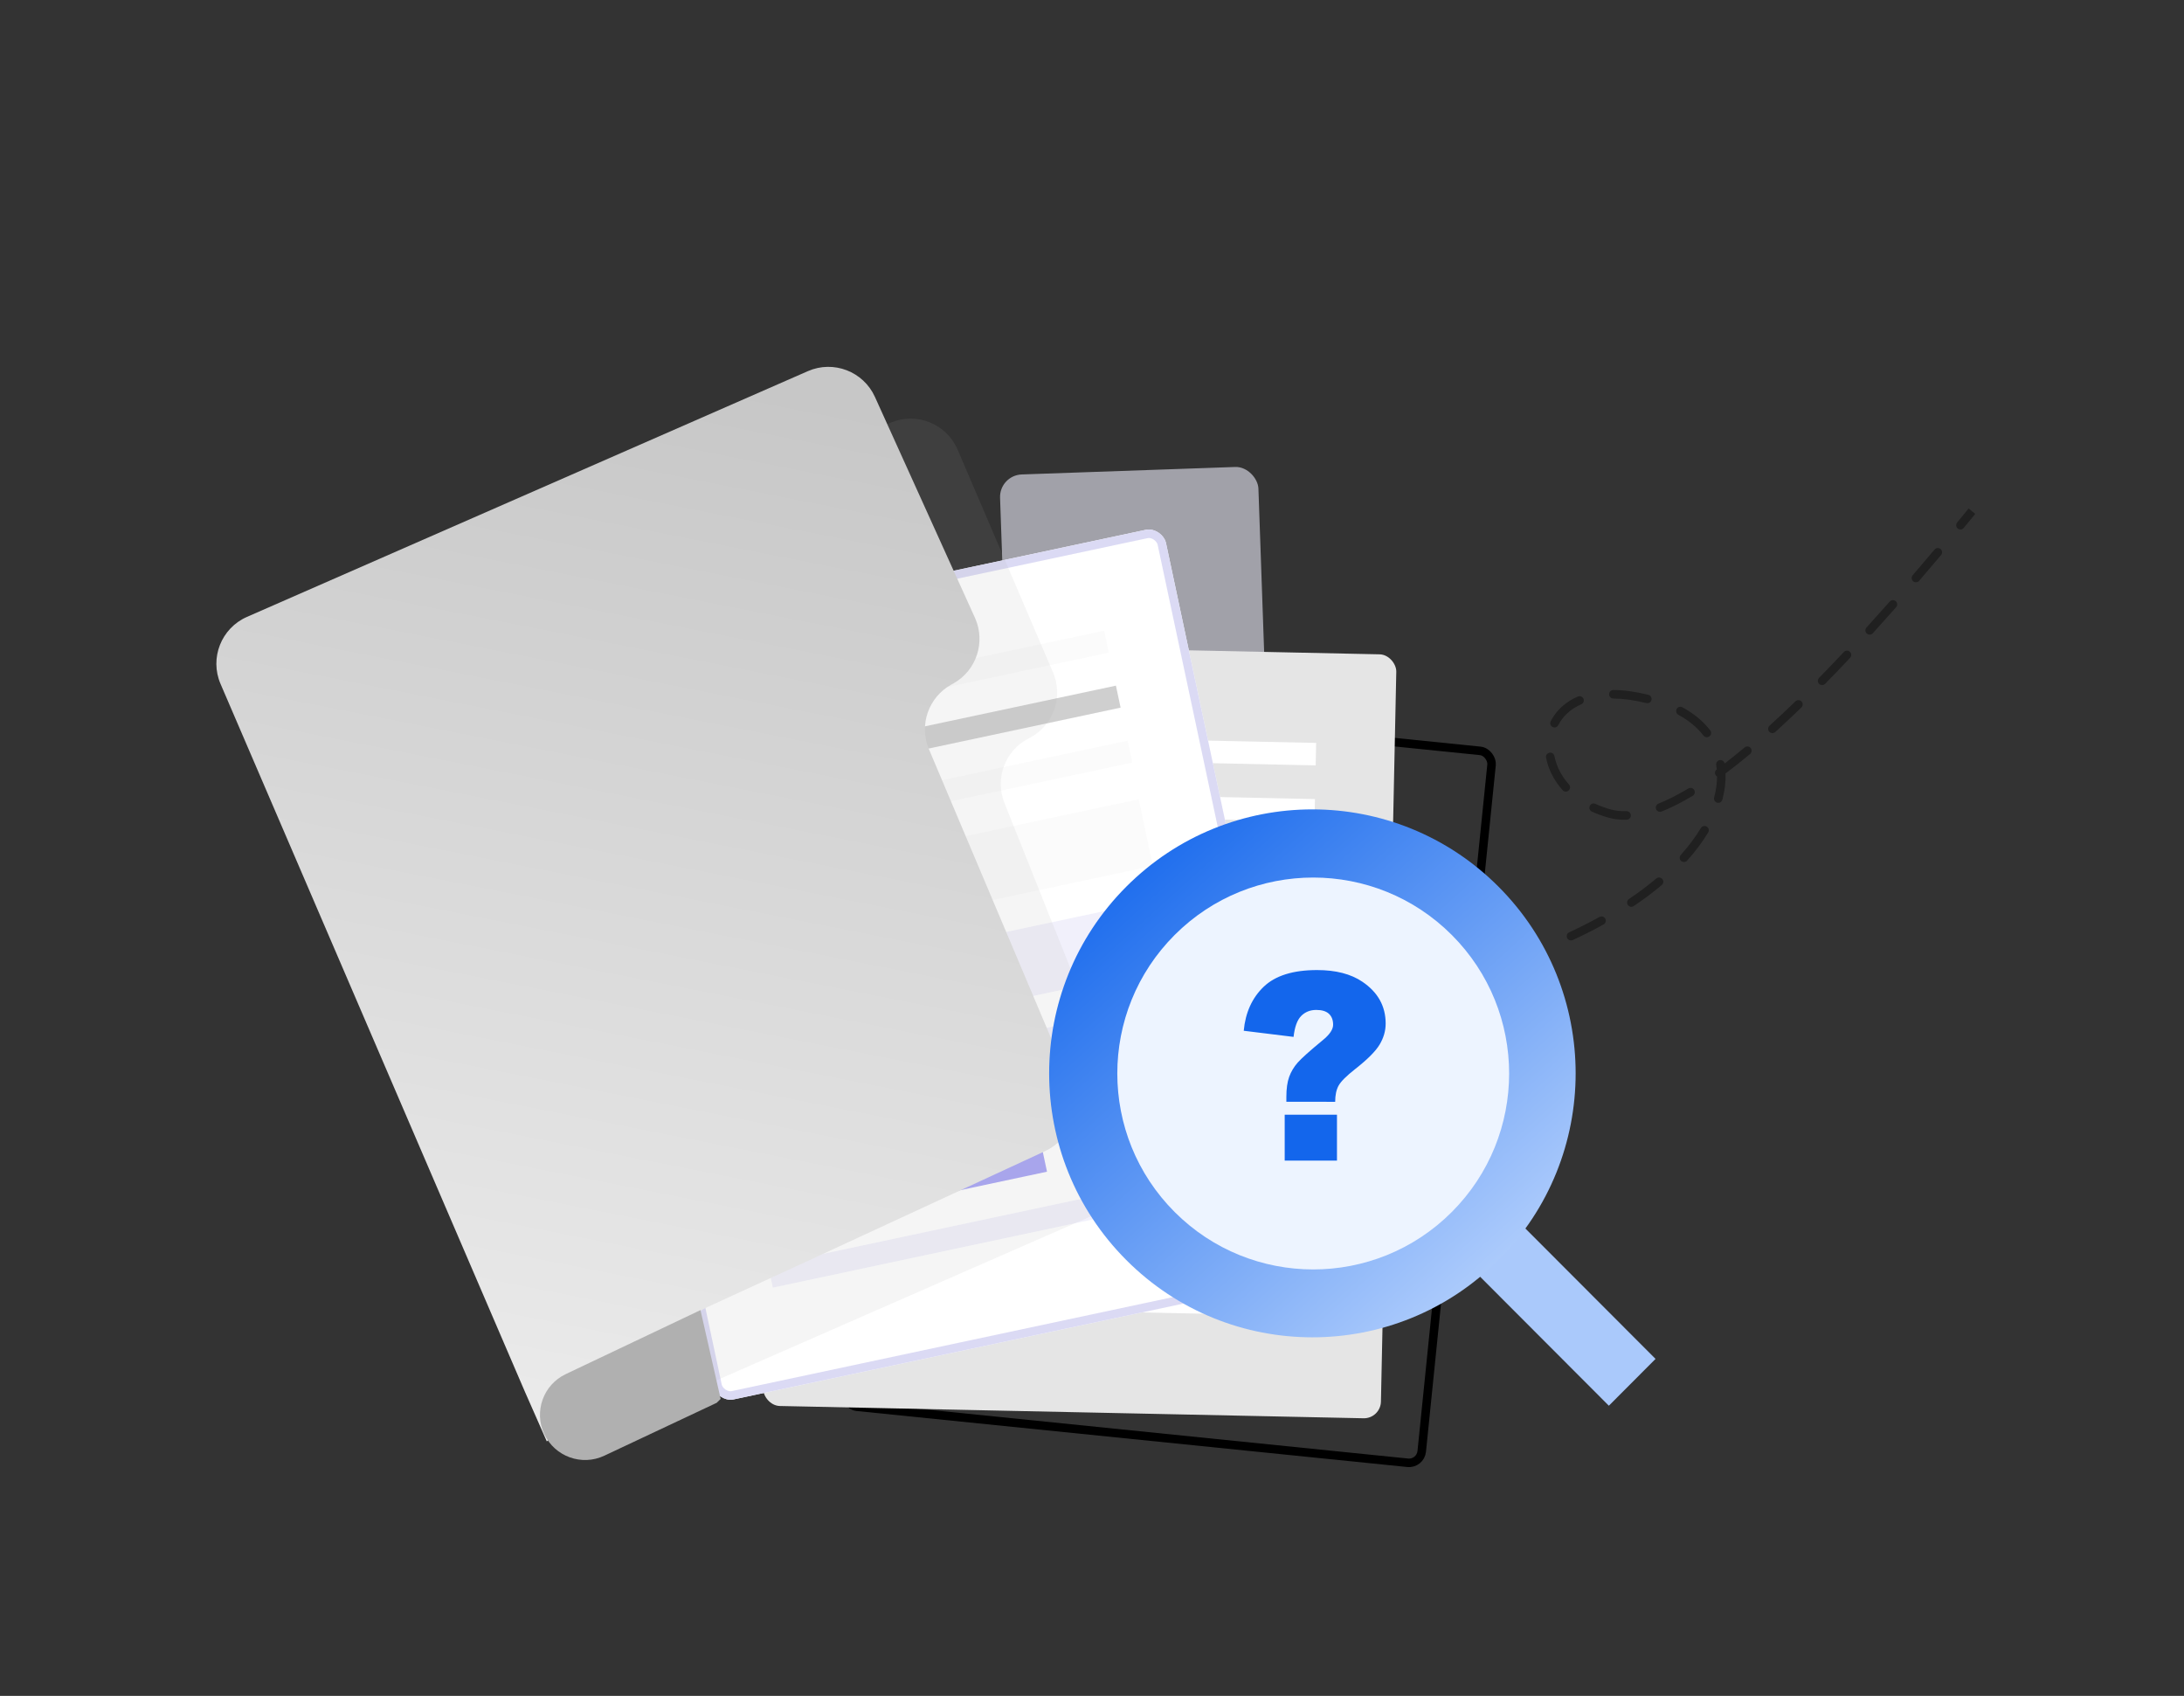 <svg fill="none" height="199.053" viewBox="0 0 256.396 199.053" width="256.396" xmlns="http://www.w3.org/2000/svg" xmlns:xlink="http://www.w3.org/1999/xlink"><rect x="0" y="0" width="256.396" height="199.053" fill="#333333" stroke="none"/><linearGradient id="a" x1=".746" x2=".44" y1="-.025" y2="1.578"><stop offset=".036" stop-color="#c7c7c7"/><stop offset="1" stop-color="#fff"/></linearGradient><linearGradient id="b" x1=".126" x2=".867" y1=".103" y2=".924"><stop offset="0" stop-color="#1366ec"/><stop offset=".993" stop-color="#bad4fd"/></linearGradient><g transform="matrix(.999 -.035 .035 .999 -.304 .005)"><rect fill="none" height="166" rx="83" width="166" x="12.809" y="16.209"/><rect fill="none" height="92.815" rx="45.991" width="91.981" x="130.427" y="95.217"/><rect fill="#ebebf9" fill-opacity=".6" height="33" rx="2.64" width="30.36" x="115.637" y="59.883"/><rect fill="none" height="84" rx="1.5" stroke="#000" transform="matrix(.991 .136 -.136 .991 12.465 -13.431)" width="68" x="105.089" y="85.064"/><g transform="matrix(.998 .056 -.056 .998 4.571 -4.887)"><rect fill="#e5e5e5" height="89.76" rx="2" width="72.6" x="89.09" y="78.564"/><g fill="#fff"><path d="m98.331 89.124h54.12v2.64h-54.12z"/><path d="m98.331 95.724h54.12v2.64h-54.12z"/><path d="m98.331 147.204h34.32v2.64h-34.32z"/><path d="m139.251 147.204h13.2v2.64h-13.2z"/><path d="m98.331 102.324h54.12v2.64h-54.12z"/><path d="m98.331 108.924h25.08v33h-25.08z"/><path d="m127.291 133.324h25v9h-25z"/><path d="m127.291 109.324h25v8h-25z"/><path d="m127.291 121.324h25v8h-25z"/><path d="m98.331 153.804h54.12v2.64h-54.12z"/></g></g><g transform="matrix(.985 -.174 .174 .985 -8.479 .743)"><rect fill="#fff" height="89.76" rx="2" width="72.6" x="56.795" y="89.659"/><rect fill="none" height="88.76" rx="1.5" stroke="#dbdaf4" width="71.6" x="57.295" y="90.159"/><path d="m66.036 100.219h54.12v2.64h-54.12z" fill="#f3f3f3" fill-opacity=".41"/><path d="m66.036 106.819h54.12v2.64h-54.12z" fill="#a7a7a7" fill-opacity=".55"/><path d="m66.036 158.298h34.32v2.64h-34.32z" fill="#615ced" fill-opacity=".55"/><path d="m106.956 158.298h13.2v2.64h-13.2z" fill="#615ced" fill-opacity=".55"/><g fill-opacity=".41"><path d="m66.036 113.419h54.12v2.64h-54.12z" fill="#f3f3f3"/><path d="m66.036 120.019h25.08v33h-25.08z" fill="#dbdaf4"/><path d="m94.995 144.419h25v9h-25z" fill="#dbdaf4"/><path d="m94.995 120.419h25v8h-25z" fill="#f3f3f3"/><path d="m94.995 132.419h25v8h-25z" fill="#dbdaf4"/><path d="m66.036 164.899h54.12v2.64h-54.12z" fill="#dbdaf4"/></g><path d="m35.526 83.629c-3.072 1.201-4.598 4.656-3.417 7.736l30.16 78.678c1.209 3.154 4.782 4.689 7.901 3.395l56.445-23.415c2.989-1.24 4.456-4.626 3.317-7.655l-15.052-40.008c-1.082-2.876.184-6.105 2.932-7.479l.202-.101c2.801-1.4 4.053-4.719 2.877-7.621l-10.69-26.368c-1.234-3.044-4.686-4.53-7.745-3.334z" fill="#a7a7a8" fill-opacity=".11" transform="matrix(.982 .189 -.189 .982 11.019 -4.677)"/><path d="m26.912 77.109c-3.072 1.201-4.598 4.656-3.417 7.736l32.357 84.41c.006.017.013.033.02.05l2.321 5.894 17.964-14.132c.434-.342.914-.622 1.425-.832l12.023-4.952.014-.006 28.383-11.774c2.989-1.24 4.456-4.626 3.317-7.655l-15.052-40.008c-1.082-2.876.184-6.105 2.932-7.479l.202-.101c2.801-1.4 4.053-4.719 2.877-7.621l-10.69-26.368c-1.234-3.044-4.686-4.53-7.745-3.334z" fill="url(#a)" transform="matrix(.986 .169 -.169 .986 8.549 -2.908)"/><path d="m34.94 178.863c0 2.925 2.371 5.296 5.295 5.296h6.705 6 1.5.375l.617-.214 2.295-10.44-17.51.063c-2.917.01-5.276 2.378-5.276 5.295z" fill="#b0b0b0" transform="matrix(.974 -.228 .228 .974 -38.608 12.522)"/></g></g><path d="m231.114 59.682-1.353 1.646q-.063.077-.092.172-.029.095-.019.194.01.099.057.187.047.088.124.151.038.031.081.055.043.023.091.038.047.014.096.019.049.005.098 0.0.049-.005.096-.019.047-.014.091-.037.043-.023.082-.054.038-.031.069-.069l1.353-1.646-.386-.318zm-3.999 4.818q-1.304 1.548-2.569 3.017-.032.037-.056.08-.024.043-.04.09-.015.047-.021.096-.006.049-.002.098.004.049.017.097.013.047.035.091.022.044.052.083.03.039.068.071.037.032.08.056.043.024.09.04.047.015.096.021.049.006.098.002.049-.004.097-.017.047-.013.091-.035.044-.022.083-.053.039-.03.071-.068 1.268-1.473 2.576-3.025.064-.076.094-.171.03-.095.022-.194-.009-.099-.054-.187-.046-.088-.122-.152-.038-.032-.081-.056-.043-.024-.09-.039-.047-.015-.096-.02-.049-.005-.098-.001-.049.004-.096.018-.047.014-.091.036-.044.023-.082.053-.038.031-.07.068zm-5.264 6.108q-1.389 1.572-2.728 3.045-.067.074-.101.167-.034.094-.029.193.005.099.047.189.042.09.116.157.036.033.079.059.042.025.088.042.046.017.095.024.049.007.098.005.049-.002.097-.014.048-.012.092-.033.044-.021.084-.05.04-.029.073-.066 1.344-1.478 2.738-3.056.033-.037.057-.08.025-.043.041-.089.016-.047.023-.095.007-.049.004-.098-.003-.049-.016-.097-.013-.048-.034-.092-.022-.044-.051-.083-.03-.039-.067-.072-.075-.066-.169-.098-.094-.032-.193-.026-.099.006-.189.05-.089.044-.155.118zm-5.384 5.918q-1.488 1.583-2.91 3.032-.035.035-.061.076-.027.041-.045.087-.018.046-.028.094-.009.048-.009.098.001.049.011.098.01.048.029.093.019.045.047.086.028.041.063.075.071.07.163.107.092.037.192.036.1-.001.191-.04.091-.039.161-.11 1.429-1.457 2.925-3.047.068-.072.103-.166.035-.093.032-.192-.003-.099-.044-.19-.041-.091-.113-.159-.036-.034-.078-.06-.042-.026-.088-.043-.046-.018-.095-.026-.049-.008-.098-.007-.049.002-.097.013-.048.011-.093.031-.045.02-.085.049-.04.029-.074.065zm-27.07 5.462q1.791.017 3.874.536.048.012.097.014.049.002.098-.005.049-.007.095-.024.046-.017.088-.042.042-.025.079-.059.036-.033.066-.073.029-.04.05-.084.021-.044.033-.092.012-.048.014-.097.002-.049-.005-.098-.007-.049-.024-.095-.017-.046-.042-.089-.025-.042-.059-.079-.033-.036-.073-.066-.04-.029-.084-.05-.045-.021-.092-.033-2.198-.547-4.107-.565-.049-.001-.098.009-.048.009-.094.028-.046.018-.087.045-.041.027-.076.061-.035.035-.063.075-.028.041-.047.086-.019.045-.029.093-.01.048-.011.097-0.0.049.009.098.009.048.028.094.018.046.045.087.027.041.061.076.035.035.075.063.041.028.086.047.045.019.093.029.048.01.098.011zm-6.46 3.125q.843-1.63 2.697-2.443.045-.02.086-.048.04-.028.074-.064.034-.035.061-.077.026-.042.044-.087.018-.046.026-.094.009-.049.008-.098-.001-.049-.012-.097-.011-.048-.03-.093-.02-.045-.048-.086-.028-.04-.064-.074-.035-.034-.077-.061-.042-.026-.087-.044-.046-.018-.094-.026-.049-.009-.098-.008-.049.001-.097.012-.048.011-.093.03-2.179.955-3.184 2.899-.023.044-.036.091-.014.047-.018.096-.004.049.001.098.005.049.021.096.015.047.039.09.024.043.056.081.032.038.07.068.038.031.082.053.044.023.091.036.047.014.096.018.049.004.098-.001.049-.005.096-.02.047-.015.09-.039.043-.024.081-.056.038-.032.068-.07.031-.038.053-.082zm27.842-2.792q-1.564 1.518-3.04 2.858-.074.067-.116.157-.042.09-.047.189-.005.099.029.193.034.094.101.167.033.036.073.066.04.029.084.05.045.021.092.033.048.012.097.014.049.002.098-.005.049-.007.095-.024.046-.017.089-.042.042-.025.079-.059 1.488-1.351 3.065-2.88.071-.069.111-.161.039-.091.041-.191.002-.1-.035-.192-.037-.092-.106-.164-.069-.071-.161-.111-.091-.039-.191-.041-.099-.002-.192.035-.092.037-.164.106zm-13.747 1.577q1.827.987 2.953 2.439.03.039.067.071.037.032.08.057.043.025.089.04.047.016.096.022.049.006.098.003.049-.004.097-.017.048-.013.092-.035.044-.022.083-.052.039-.03.071-.067.032-.037.057-.08.024-.043.04-.089.016-.047.022-.096.006-.049.003-.098-.004-.049-.017-.097-.013-.048-.035-.091-.022-.044-.052-.083-1.255-1.619-3.268-2.707-.087-.047-.186-.058-.099-.01-.194.018-.095.029-.172.091-.077.063-.124.15-.023.043-.038.09-.015.047-.02.096-.005.049-0.0.098.005.049.019.096.014.047.037.091.023.043.054.082.031.038.069.07.038.031.081.055zm4.511 6.409q-.003.003-.007.005-.04.029-.073.066-.033.036-.059.078-.025.042-.042.088-.017.046-.024.095-.007.049-.005.098.002.049.014.097.012.048.033.092.021.045.05.084.061.083.149.135-.008 1.19-.343 2.457-.025.096-.012.195.013.099.063.184.05.086.129.146.079.06.175.086.096.025.195.012.099-.013.184-.063.086-.05.146-.129.06-.079.086-.175.419-1.584.372-3.072 1.393-1.045 2.885-2.292.076-.064.122-.152.046-.088.055-.187.009-.099-.021-.194-.03-.095-.093-.171-.064-.076-.152-.122-.088-.046-.187-.055-.099-.009-.194.021-.095.03-.171.093-1.212 1.012-2.355 1.889-.009-.048-.027-.092-.018-.045-.044-.086-.026-.041-.06-.075-.033-.035-.073-.063-.04-.028-.084-.048-.044-.02-.091-.031-.047-.011-.095-.013-.048-.002-.096.006-.098.016-.183.068-.085.052-.143.133-.058.08-.082.177-.023.097-.008.195.041.258.065.52zm-17.347 1.777q-1.342-1.518-1.712-3.342-.01-.048-.029-.094-.019-.045-.047-.086-.028-.041-.062-.076-.035-.035-.076-.062-.041-.027-.087-.046-.045-.019-.094-.028-.048-.009-.098-.009-.049 0-.098.01-.097.02-.18.075-.083.056-.137.139-.055.083-.074.18-.019.098.001.195.423 2.086 1.942 3.805.033.037.072.067.039.03.083.051.044.022.092.034.048.013.097.016.049.003.098-.004.049-.007.095-.023.047-.016.089-.041.043-.025.079-.057.075-.066.118-.155.044-.089.05-.189.006-.099-.026-.193-.032-.094-.098-.169zm14.012.462q-1.874 1.126-3.508 1.778-.046.018-.087.045-.041.027-.076.061-.035.034-.063.075-.028.041-.047.086-.019.045-.03.093-.01.048-.011.097-.001.049.008.098.009.048.027.094.018.046.045.087.027.041.061.076.034.035.075.063.041.028.086.047.045.019.093.03.048.01.097.011.049.001.098-.008.048-.009.094-.027 1.709-.682 3.652-1.849.085-.051.144-.131.059-.08.083-.176.024-.097.009-.195-.015-.098-.066-.184-.025-.042-.059-.079-.033-.036-.073-.066-.04-.029-.084-.05-.045-.021-.092-.033-.048-.012-.097-.014-.049-.002-.098.005-.049.007-.095.024-.046.017-.088.042zm-9.078 2.47q-.968-.264-1.832-.664-.045-.021-.092-.032-.048-.012-.097-.014-.049-.002-.098.006-.049.008-.095.025-.046.017-.088.043-.042.026-.078.059-.036.033-.065.073-.029.04-.05.085-.021.045-.032.092-.012.048-.014.097-.002.049.006.098.008.049.025.095.017.046.043.088.026.042.059.078.033.036.073.065.04.029.084.05.94.436 1.99.722.981.268 2.104.23.049-.002.097-.013.048-.011.093-.032.045-.02.085-.049.04-.029.074-.065.034-.036.06-.078.026-.042.043-.088.017-.046.025-.095.008-.049.006-.098-.002-.049-.013-.097-.011-.048-.032-.093-.02-.045-.049-.085-.029-.04-.065-.074-.036-.034-.078-.06-.042-.026-.088-.043-.046-.017-.095-.025-.049-.008-.098-.006-.972.033-1.808-.195zm10.548 2.174q-.958 1.596-2.358 3.155-.033.037-.058.079-.025.042-.042.089-.016.046-.023.095-.007.049-.004.098.003.049.015.097.012.048.034.092.021.044.051.084.029.039.066.072.037.033.079.058.042.025.089.042.046.016.095.023.049.007.098.004.049-.003.097-.015.048-.012.092-.033.044-.021.084-.051.04-.03.072-.066 1.464-1.631 2.471-3.309.051-.085.066-.184.015-.098-.009-.195-.024-.097-.083-.176-.059-.08-.144-.131-.042-.025-.089-.042-.046-.017-.095-.024-.049-.007-.098-.005-.049.002-.097.014-.048.012-.092.033-.044.021-.084.05-.04.029-.073.066-.033.036-.058.079zm-5.229 5.918q-1.476 1.243-3.212 2.411-.041.028-.076.062-.035.035-.062.076-.027.041-.046.087-.019.046-.028.094-.009.048-.009.098 0.0.049.01.098.01.048.029.094.019.045.046.086.056.083.138.138.083.055.18.074.098.019.195-.001.098-.02.18-.075 1.78-1.198 3.298-2.475.076-.064.122-.152.046-.088.054-.187.009-.099-.022-.194-.03-.095-.094-.171-.032-.038-.07-.068-.038-.031-.082-.053-.044-.023-.091-.036-.047-.014-.096-.018-.049-.004-.098.001-.049.005-.096.02-.047.015-.09.039-.043.024-.081.055zm-6.676 4.521q-1.694.937-3.555 1.8-.045.021-.085.05-.04.029-.073.065-.033.036-.059.078-.026.042-.043.088-.017.046-.025.095-.008.049-.006.098.002.049.014.097.012.048.032.093.042.09.115.158.073.067.167.102.093.034.193.03.099-.004.19-.046 1.893-.878 3.618-1.832.043-.024.081-.056.038-.032.068-.07.031-.038.053-.082.023-.044.036-.091.014-.047.018-.096.004-.049-.001-.098-.005-.049-.02-.096-.015-.047-.039-.09-.024-.043-.056-.081-.032-.038-.07-.068-.039-.031-.082-.053-.044-.023-.091-.036-.047-.014-.096-.018-.049-.004-.098.001-.049.005-.096.021-.047.015-.09.039zm-7.237 3.371q-1.86.73-3.845 1.388-.094.031-.17.096-.075.065-.12.154-.045.089-.052.188-.007.099.024.194.031.094.096.17.065.075.154.12.089.045.188.052.099.007.194-.024 2.01-.667 3.895-1.407.093-.036.164-.105.072-.069.112-.16.04-.091.042-.191.002-.099-.034-.192-.018-.046-.045-.087-.027-.042-.061-.077-.034-.035-.074-.064-.041-.028-.086-.048-.045-.02-.093-.03-.048-.011-.097-.011-.049-.001-.098.008-.049.009-.094.027zm-7.663 2.557q-1.912.539-3.919 1.015-.048.011-.093.032-.045.021-.085.049-.04.029-.073.065-.034.036-.059.078-.026.042-.043.088-.017.046-.025.095-.008.049-.006.098.002.049.013.097.011.048.032.093.021.045.049.085.029.04.065.073.036.034.078.059.042.026.088.043.046.017.095.025.049.008.098.006.049-.002.097-.013 2.026-.481 3.959-1.025.096-.027.174-.088.078-.061.127-.148.049-.087.06-.185.012-.099-.015-.195-.013-.047-.036-.091-.022-.044-.053-.083-.03-.039-.068-.071-.037-.032-.08-.056-.043-.024-.09-.039-.047-.015-.096-.021-.049-.006-.098-.002-.049.004-.097.017zm-7.874 1.875q-1.946.386-3.966.717-.098.016-.183.068-.085.052-.143.133-.058.081-.081.178-.023.097-.007.195.008.049.025.095.017.046.043.088.026.042.06.078.034.036.074.065.04.029.085.049.045.02.093.032.048.011.097.013.049.002.098-.006 2.037-.333 3.999-.723.048-.01.094-.028.045-.019.086-.046.041-.027.076-.062.035-.035.062-.076.027-.041.046-.086.019-.045.029-.094.01-.048.01-.098 0-.049-.01-.098-.019-.098-.075-.18-.055-.083-.138-.138-.083-.055-.18-.075-.098-.019-.195-0zm-7.972 1.309-2.09.26.124.992 2.09-.26q.099-.012.185-.061.086-.049.148-.128.061-.079.088-.174.026-.096.014-.195-.006-.049-.022-.096-.016-.047-.04-.09-.024-.043-.057-.08-.032-.037-.071-.068-.039-.03-.083-.052-.044-.022-.091-.035-.047-.013-.097-.017-.049-.004-.098.003z" fill="#202020" fill-rule="evenodd"/><path d="m170.01 146.097 5.481-5.495 18.865 18.898-5.481 5.495z" fill="#aac9fb"/><path d="m175.925 147.892c12.069-12.1 12.069-31.718 0-43.817s-31.637-12.1-43.705 0c-12.069 12.1-12.069 31.718 0 43.817 12.069 12.1 31.637 12.1 43.705 0z" fill="url(#b)" fill-rule="evenodd"/><path d="m170.432 142.263c8.982-8.982 8.982-23.545 0-32.527-8.982-8.982-23.545-8.982-32.527 0s-8.982 23.545 0 32.527c8.982 8.982 23.545 8.982 32.527 0z" fill="#edf4ff" fill-rule="evenodd"/><path d="m156.746 129.323c0-.78.133-1.412.4-1.897s.907-1.127 1.923-1.927c1.458-1.14 2.423-2.105 2.895-2.895.472-.79.709-1.61.709-2.46 0-2.05-.915-3.69-2.744-4.919-1.347-.91-3.116-1.365-5.308-1.365-2.815 0-4.903.652-6.265 1.957-1.362 1.305-2.144 3.027-2.345 5.167l5.85.72c.131-1.17.43-1.99.897-2.46s1.058-.705 1.772-.705c.663 0 1.159.152 1.485.457.327.305.49.732.49 1.282s-.407 1.155-1.221 1.815c-1.528 1.26-2.511 2.14-2.948 2.64-.437.5-.766 1.052-.988 1.657-.221.605-.332 1.392-.332 2.362v.57zm.211 6.899v-5.384h-6.137v5.384z" fill="#1366ec"/></svg>